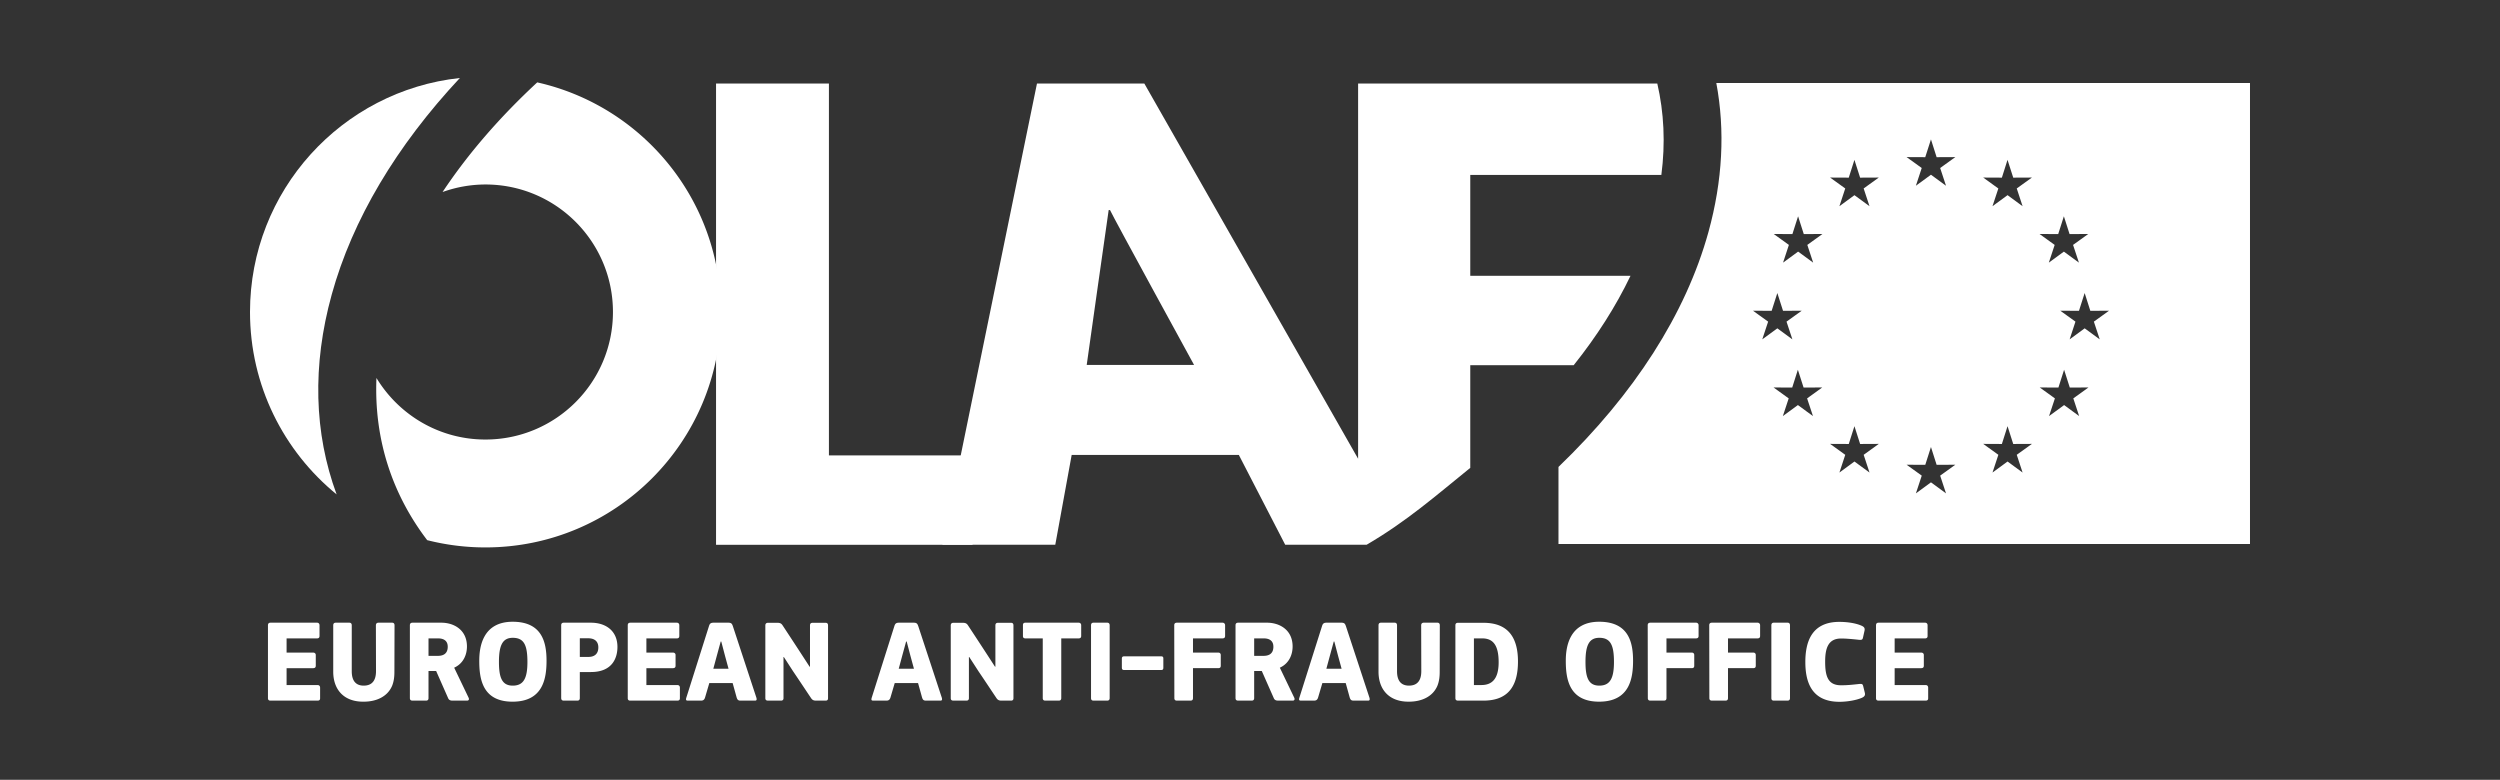 <?xml version="1.0" encoding="UTF-8" standalone="no"?>
<svg
   xml:space="preserve"
   fill-rule="evenodd"
   stroke-linejoin="round"
   stroke-miterlimit="2"
   clip-rule="evenodd"
   viewBox="0 0 174.457 54.415"
   version="1.1"
   id="svg7"
   width="174.457"
   height="54.415"
   xmlns="http://www.w3.org/2000/svg"
   xmlns:svg="http://www.w3.org/2000/svg"><rect x="0" y="0" width="174.457" height="54.415" fill="#333333" stroke="none"/><defs
     id="defs7" /><g
     fill-rule="nonzero"
     id="g7"
     style="fill:#ffffff"
     transform="matrix(0.8,0,0,0.8,17.446,5.442)"><g
       fill="#004494"
       id="g1"
       style="fill:#ffffff"><path
         d="m 1.566,54.098 c 0,0.122 0.051,0.214 0.225,0.214 H 5.89 c 0.174,0 0.225,-0.081 0.225,-0.204 v -0.93 c 0,-0.133 -0.082,-0.225 -0.225,-0.225 H 3.191 v -1.472 h 2.311 c 0.184,0 0.235,-0.092 0.235,-0.215 v -0.93 c 0,-0.133 -0.092,-0.215 -0.235,-0.215 H 3.191 v -1.237 h 2.648 c 0.174,0 0.225,-0.092 0.225,-0.215 v -0.93 c 0,-0.133 -0.082,-0.225 -0.215,-0.225 H 1.791 c -0.174,0 -0.225,0.102 -0.225,0.235 z m 8.352,-1.094 c -0.685,0 -1.043,-0.419 -1.043,-1.258 v -3.997 c 0,-0.102 -0.03,-0.235 -0.214,-0.235 H 7.485 c -0.174,0 -0.225,0.102 -0.225,0.235 v 4.038 c 0,1.564 0.93,2.638 2.658,2.617 1.043,0 2.065,-0.398 2.484,-1.4 0.164,-0.419 0.194,-0.828 0.194,-1.217 l 0.011,-4.038 c 0,-0.102 -0.031,-0.235 -0.215,-0.235 h -1.176 c -0.174,0 -0.235,0.102 -0.235,0.235 l 0.01,3.997 c 0,0.849 -0.378,1.258 -1.073,1.258 z M 17.81,51.44 c 0.828,-0.379 1.114,-1.166 1.114,-1.851 0,-1.451 -1.134,-2.075 -2.238,-2.075 h -2.505 c -0.184,0 -0.235,0.102 -0.235,0.225 v 6.348 c 0,0.133 0.051,0.225 0.235,0.225 h 1.176 c 0.184,0 0.214,-0.122 0.214,-0.225 v -2.361 h 0.665 l 1.042,2.361 c 0.072,0.174 0.195,0.225 0.399,0.225 h 1.258 c 0.143,0 0.204,-0.102 0.132,-0.255 z m -0.562,-1.83 c 0,0.685 -0.491,0.797 -0.859,0.797 h -0.818 v -1.523 h 0.839 c 0.47,0 0.838,0.194 0.838,0.726 z m 8.618,1.216 c 0,-1.615 -0.399,-3.394 -2.955,-3.394 -2.607,0 -2.913,2.188 -2.913,3.394 0,1.544 0.245,3.578 2.903,3.578 2.668,0 2.965,-2.034 2.965,-3.578 z m -1.667,0.113 c 0,1.39 -0.317,2.065 -1.277,2.065 -0.941,0 -1.207,-0.695 -1.207,-2.065 0,-1.421 0.297,-2.106 1.207,-2.106 0.981,0 1.277,0.644 1.277,2.106 z m 4.57,0.879 h 0.971 c 1.881,0 2.311,-1.247 2.311,-2.188 0,-1.421 -1.033,-2.116 -2.311,-2.116 h -2.372 c -0.173,0 -0.224,0.102 -0.224,0.225 v 6.348 c 0,0.133 0.061,0.225 0.224,0.225 h 1.186 c 0.184,0 0.215,-0.122 0.215,-0.225 z m 1.615,-2.147 c 0,0.552 -0.327,0.828 -0.858,0.828 h -0.757 v -1.625 h 0.736 c 0.532,0 0.879,0.255 0.879,0.797 z m 2.566,4.427 c 0,0.122 0.051,0.214 0.225,0.214 h 4.099 c 0.174,0 0.225,-0.081 0.225,-0.204 v -0.93 c 0,-0.133 -0.081,-0.225 -0.225,-0.225 h -2.698 v -1.472 h 2.31 c 0.184,0 0.235,-0.092 0.235,-0.215 v -0.93 c 0,-0.133 -0.092,-0.215 -0.235,-0.215 h -2.31 v -1.237 h 2.647 c 0.174,0 0.225,-0.092 0.225,-0.215 v -0.93 c 0,-0.133 -0.082,-0.225 -0.214,-0.225 h -4.059 c -0.174,0 -0.225,0.102 -0.225,0.235 z m 7.115,-1.319 H 42.1 l 0.337,1.216 c 0.061,0.215 0.123,0.317 0.348,0.317 h 1.267 c 0.143,0 0.164,-0.081 0.123,-0.245 L 42.12,47.821 c -0.071,-0.194 -0.112,-0.307 -0.399,-0.307 h -1.288 c -0.276,0 -0.337,0.113 -0.398,0.297 l -1.973,6.236 c -0.072,0.224 -0.011,0.265 0.143,0.265 h 1.135 c 0.184,0 0.296,-0.071 0.357,-0.286 z m 1.677,-1.247 h -1.329 l 0.307,-1.135 0.337,-1.237 h 0.051 l 0.327,1.247 z m 5.633,0.225 c 0.521,0.766 1.032,1.543 1.554,2.32 0.102,0.154 0.204,0.235 0.439,0.235 h 0.838 c 0.164,0 0.215,-0.081 0.215,-0.214 v -6.339 c 0,-0.143 -0.051,-0.235 -0.215,-0.235 h -1.134 c -0.194,0 -0.225,0.123 -0.225,0.235 v 3.589 c -0.01,0 -0.021,0.01 -0.031,0.01 a 527.512,527.512 0 0 0 -2.31,-3.537 c -0.113,-0.174 -0.184,-0.297 -0.491,-0.297 h -0.838 c -0.164,0 -0.225,0.103 -0.225,0.225 v 6.349 c 0,0.133 0.061,0.214 0.235,0.214 h 1.135 c 0.174,0 0.214,-0.112 0.214,-0.214 v -3.589 h 0.031 z m 8.863,1.022 h 2.034 l 0.338,1.216 c 0.061,0.215 0.122,0.317 0.347,0.317 h 1.268 c 0.143,0 0.164,-0.081 0.123,-0.245 L 58.293,47.821 C 58.221,47.627 58.18,47.514 57.894,47.514 h -1.288 c -0.276,0 -0.337,0.113 -0.399,0.297 l -1.973,6.236 c -0.071,0.224 -0.01,0.265 0.143,0.265 h 1.135 c 0.184,0 0.297,-0.071 0.358,-0.286 z m 1.677,-1.247 h -1.329 l 0.306,-1.135 0.338,-1.237 h 0.051 l 0.327,1.247 z m 5.632,0.225 c 0.522,0.766 1.033,1.543 1.554,2.32 0.102,0.154 0.205,0.235 0.44,0.235 h 0.838 c 0.164,0 0.215,-0.081 0.215,-0.214 v -6.339 c 0,-0.143 -0.051,-0.235 -0.215,-0.235 h -1.135 c -0.194,0 -0.225,0.123 -0.225,0.235 v 3.589 c -0.01,0 -0.02,0.01 -0.03,0.01 a 491.34,491.34 0 0 0 -2.311,-3.537 c -0.112,-0.174 -0.184,-0.297 -0.49,-0.297 h -0.839 c -0.163,0 -0.224,0.103 -0.224,0.225 v 6.349 c 0,0.133 0.061,0.214 0.235,0.214 h 1.134 c 0.174,0 0.215,-0.112 0.215,-0.214 v -3.589 h 0.031 z m 8.956,-3.088 v -0.93 c 0,-0.133 -0.082,-0.225 -0.225,-0.225 h -4.631 c -0.184,0 -0.225,0.092 -0.225,0.225 v 0.93 c 0,0.123 0.041,0.215 0.225,0.215 h 1.503 v 5.203 c 0,0.133 0.051,0.225 0.224,0.225 h 1.176 c 0.184,0 0.215,-0.122 0.215,-0.225 v -5.203 h 1.513 c 0.174,0 0.225,-0.092 0.225,-0.215 z m 0.858,5.418 c 0,0.133 0.052,0.225 0.215,0.225 h 1.196 c 0.184,0 0.215,-0.122 0.215,-0.225 v -6.338 c 0,-0.102 -0.031,-0.235 -0.215,-0.235 h -1.196 c -0.163,0 -0.215,0.102 -0.215,0.235 z m 2.904,-3.639 c -0.154,0 -0.215,0.061 -0.215,0.205 v 0.776 c 0,0.154 0.061,0.215 0.215,0.215 h 3.189 c 0.174,0 0.215,-0.061 0.215,-0.215 v -0.787 c 0,-0.133 -0.041,-0.194 -0.215,-0.194 z m 4.365,3.639 c 0,0.133 0.051,0.225 0.225,0.225 h 1.186 c 0.184,0 0.214,-0.122 0.214,-0.225 v -2.606 h 2.198 c 0.174,0 0.225,-0.082 0.225,-0.215 v -0.93 c 0,-0.133 -0.082,-0.215 -0.225,-0.215 h -2.198 v -1.237 h 2.566 c 0.184,0 0.235,-0.092 0.235,-0.215 v -0.93 a 0.215,0.215 0 0 0 -0.225,-0.225 h -3.976 c -0.184,0 -0.235,0.102 -0.235,0.225 z m 9.201,-2.647 c 0.828,-0.379 1.114,-1.166 1.114,-1.851 0,-1.451 -1.135,-2.075 -2.239,-2.075 h -2.505 c -0.184,0 -0.235,0.102 -0.235,0.225 v 6.348 c 0,0.133 0.051,0.225 0.235,0.225 h 1.176 c 0.184,0 0.215,-0.122 0.215,-0.225 v -2.361 h 0.664 l 1.043,2.361 c 0.071,0.174 0.194,0.225 0.399,0.225 h 1.257 c 0.143,0 0.204,-0.102 0.133,-0.255 z m -0.563,-1.83 c 0,0.685 -0.49,0.797 -0.858,0.797 h -0.818 v -1.523 h 0.838 c 0.47,0 0.838,0.194 0.838,0.726 z m 4.273,3.169 h 2.035 l 0.337,1.216 c 0.061,0.215 0.123,0.317 0.348,0.317 h 1.267 c 0.143,0 0.164,-0.081 0.123,-0.245 l -2.055,-6.246 c -0.071,-0.194 -0.112,-0.307 -0.398,-0.307 h -1.289 c -0.276,0 -0.337,0.113 -0.398,0.297 l -1.973,6.236 c -0.072,0.224 -0.01,0.265 0.143,0.265 h 1.135 c 0.184,0 0.296,-0.071 0.357,-0.286 z m 1.677,-1.247 h -1.329 l 0.307,-1.135 0.337,-1.237 h 0.051 l 0.327,1.247 z m 5.878,1.472 c -0.685,0 -1.043,-0.419 -1.043,-1.258 v -3.997 c 0,-0.102 -0.03,-0.235 -0.214,-0.235 h -1.176 c -0.174,0 -0.225,0.102 -0.225,0.235 v 4.038 c 0,1.564 0.93,2.638 2.658,2.617 1.043,0 2.065,-0.398 2.484,-1.4 0.164,-0.419 0.195,-0.828 0.195,-1.217 l 0.01,-4.038 c 0,-0.102 -0.031,-0.235 -0.215,-0.235 h -1.176 c -0.173,0 -0.235,0.102 -0.235,0.235 l 0.011,3.997 c 0,0.849 -0.379,1.258 -1.074,1.258 z m 6.502,1.308 c 2.402,0 3.005,-1.594 3.005,-3.414 0,-1.799 -0.633,-3.374 -3.005,-3.374 h -2.229 c -0.173,0 -0.225,0.092 -0.225,0.225 v 6.338 c 0,0.133 0.052,0.225 0.236,0.225 z m 1.319,-3.343 c 0,1.452 -0.583,1.984 -1.503,1.984 h -0.654 v -4.069 h 0.725 c 0.982,0 1.432,0.644 1.432,2.085 z m 11.725,-0.143 c 0,-1.615 -0.398,-3.394 -2.954,-3.394 -2.607,0 -2.914,2.188 -2.914,3.394 0,1.544 0.246,3.578 2.904,3.578 2.668,0 2.964,-2.034 2.964,-3.578 z m -1.666,0.113 c 0,1.39 -0.317,2.065 -1.278,2.065 -0.94,0 -1.206,-0.695 -1.206,-2.065 0,-1.421 0.296,-2.106 1.206,-2.106 0.982,0 1.278,0.644 1.278,2.106 z m 2.954,3.148 c 0,0.133 0.052,0.225 0.225,0.225 h 1.186 c 0.184,0 0.215,-0.122 0.215,-0.225 v -2.606 h 2.198 c 0.174,0 0.225,-0.082 0.225,-0.215 v -0.93 c 0,-0.133 -0.082,-0.215 -0.225,-0.215 h -2.198 v -1.237 h 2.566 c 0.184,0 0.235,-0.092 0.235,-0.215 v -0.93 a 0.215,0.215 0 0 0 -0.225,-0.225 h -3.977 c -0.184,0 -0.235,0.102 -0.235,0.225 z m 5.367,0 c 0,0.133 0.052,0.225 0.225,0.225 h 1.186 c 0.184,0 0.215,-0.122 0.215,-0.225 v -2.606 h 2.198 c 0.174,0 0.225,-0.082 0.225,-0.215 v -0.93 c 0,-0.133 -0.082,-0.215 -0.225,-0.215 h -2.198 v -1.237 h 2.566 c 0.184,0 0.235,-0.092 0.235,-0.215 v -0.93 a 0.215,0.215 0 0 0 -0.225,-0.225 h -3.977 c -0.184,0 -0.235,0.102 -0.235,0.225 z m 5.408,0 c 0,0.133 0.052,0.225 0.215,0.225 h 1.196 c 0.184,0 0.215,-0.122 0.215,-0.225 v -6.338 c 0,-0.102 -0.031,-0.235 -0.215,-0.235 h -1.196 c -0.163,0 -0.215,0.102 -0.215,0.235 z m 2.965,-3.138 c 0,1.697 0.511,3.466 2.975,3.466 0.634,0 1.431,-0.123 1.953,-0.348 0.204,-0.092 0.327,-0.205 0.255,-0.46 l -0.133,-0.542 c -0.051,-0.204 -0.102,-0.225 -0.358,-0.204 -0.644,0.071 -1.022,0.112 -1.584,0.112 -1.125,0 -1.38,-0.767 -1.38,-2.055 0,-1.124 0.235,-2.024 1.39,-2.024 0.429,0 0.992,0.051 1.564,0.113 0.246,0.02 0.307,-0.011 0.348,-0.205 l 0.133,-0.593 c 0.051,-0.255 -0.072,-0.347 -0.276,-0.439 -0.542,-0.235 -1.288,-0.327 -1.922,-0.327 -2.474,0 -2.965,1.829 -2.965,3.506 z m 6.164,3.149 c 0,0.122 0.052,0.214 0.225,0.214 h 4.1 c 0.174,0 0.225,-0.081 0.225,-0.204 v -0.93 c 0,-0.133 -0.082,-0.225 -0.225,-0.225 h -2.699 v -1.472 h 2.31 c 0.184,0 0.235,-0.092 0.235,-0.215 v -0.93 c 0,-0.133 -0.092,-0.215 -0.235,-0.215 h -2.31 v -1.237 h 2.648 c 0.173,0 0.225,-0.092 0.225,-0.215 v -0.93 c 0,-0.133 -0.082,-0.225 -0.215,-0.225 h -4.059 c -0.173,0 -0.225,0.102 -0.225,0.235 z"
         id="path1"
         style="fill:#ffffff" /></g><g
       id="g6"
       style="fill:#ffffff"><path
         id="path2"
         d="m 127.904,0.438 c 0.774,4.135 0.554,8.506 -0.686,12.998 -1.975,7.145 -6.487,14.15 -13.082,20.492 v 6.723 h 60.32 V 0.438 Z M 40.652,0.482 V 40.717 h 22.365 l 2.16,-7.795 H 50.498 V 0.482 Z m 105.975,4.875 0.494,1.551 1.631,-0.008 -1.322,0.953 0.51,1.547 L 146.627,8.438 145.312,9.4 145.822,7.852 144.5,6.9 l 1.629,0.008 z m 6.678,1.783 0.498,1.553 1.629,-0.008 -1.322,0.951 0.51,1.549 -1.312,-0.965 -1.314,0.963 0.51,-1.545 -1.32,-0.953 1.629,0.008 z m -13.354,0.002 0.496,1.551 1.629,-0.008 -1.32,0.951 0.51,1.547 -1.314,-0.961 -1.312,0.963 0.51,-1.549 -1.322,-0.951 1.629,0.008 z m -4.914,4.922 0.496,1.551 1.629,-0.006 -1.32,0.951 0.51,1.547 -1.314,-0.963 -1.312,0.963 0.508,-1.547 -1.32,-0.951 1.627,0.006 z m 23.184,0 0.496,1.551 1.629,-0.006 -1.324,0.951 0.512,1.547 -1.312,-0.961 -1.314,0.961 0.51,-1.547 -1.32,-0.951 1.629,0.006 z m -24.994,6.693 0.496,1.551 1.629,-0.006 -1.324,0.951 0.512,1.547 -1.312,-0.963 -1.316,0.963 0.512,-1.547 -1.322,-0.951 1.629,0.006 z m 26.807,0 0.494,1.551 1.631,-0.006 -1.322,0.951 0.512,1.547 -1.314,-0.963 -1.312,0.963 0.508,-1.547 -1.322,-0.951 1.629,0.006 z m -25.016,6.693 0.498,1.553 1.627,-0.008 -1.32,0.953 0.512,1.545 -1.314,-0.963 -1.314,0.963 0.51,-1.545 -1.322,-0.953 1.629,0.008 z m 23.223,0 0.496,1.553 1.629,-0.008 -1.322,0.953 0.51,1.545 -1.312,-0.963 -1.316,0.963 0.512,-1.545 -1.324,-0.953 1.631,0.008 z m -18.289,4.922 0.496,1.553 1.629,-0.008 -1.32,0.953 0.51,1.547 -1.314,-0.963 -1.312,0.963 0.51,-1.547 -1.322,-0.953 1.629,0.008 z m 13.355,0 0.496,1.553 1.629,-0.008 -1.322,0.951 0.51,1.549 -1.312,-0.963 -1.314,0.963 0.512,-1.549 -1.322,-0.951 1.629,0.008 z m -6.68,1.818 0.494,1.553 1.631,-0.008 -1.322,0.951 0.51,1.547 -1.312,-0.963 -1.314,0.963 0.51,-1.547 -1.322,-0.951 1.629,0.008 z"
         style="fill:#ffffff" /><path
         fill="#004494"
         d="M 16.796,9.948 A 11.087,11.087 0 0 1 20.535,9.29 c 6.143,0 11.124,4.981 11.124,11.123 0,6.143 -4.981,11.124 -11.124,11.124 -4.035,0 -7.555,-2.154 -9.505,-5.369 -0.223,5.315 1.351,10.108 4.425,14.146 1.624,0.413 3.326,0.634 5.08,0.634 11.342,0 20.536,-9.194 20.536,-20.535 0,-9.788 -6.85,-17.971 -16.017,-20.03 -3.249,3.012 -6.039,6.224 -8.258,9.565 z"
         id="path4"
         style="fill:#ffffff" /><path
         fill="#659ad2"
         d="M 7.129,18.889 C 8.935,12.351 12.773,5.922 18.307,0 8.015,1.111 0,9.824 0,20.413 0,26.83 2.945,32.559 7.556,36.325 5.583,30.971 5.421,25.061 7.129,18.889 Z"
         id="path5"
         style="fill:#ffffff" /><path
         fill="#004494"
         d="m 72.985,25.03 c 0,0 1.8,-12.78 1.915,-13.506 h 0.12 c 0.299,0.665 7.329,13.506 7.329,13.506 z M 96.658,33.213 78.01,0.482 h -9.363 l -8.25,40.234 h 9.846 l 1.431,-7.838 h 14.579 l 4.047,7.838 h 7.1 c 3.52,-2.056 6.067,-4.305 9.042,-6.708 v -8.956 h 9.023 c 2.007,-2.515 3.676,-5.124 4.954,-7.796 H 106.442 V 8.459 h 16.668 c 0.364,-2.789 0.227,-5.458 -0.354,-7.976 H 96.658 Z"
         id="path6"
         style="fill:#ffffff" /></g></g></svg>
